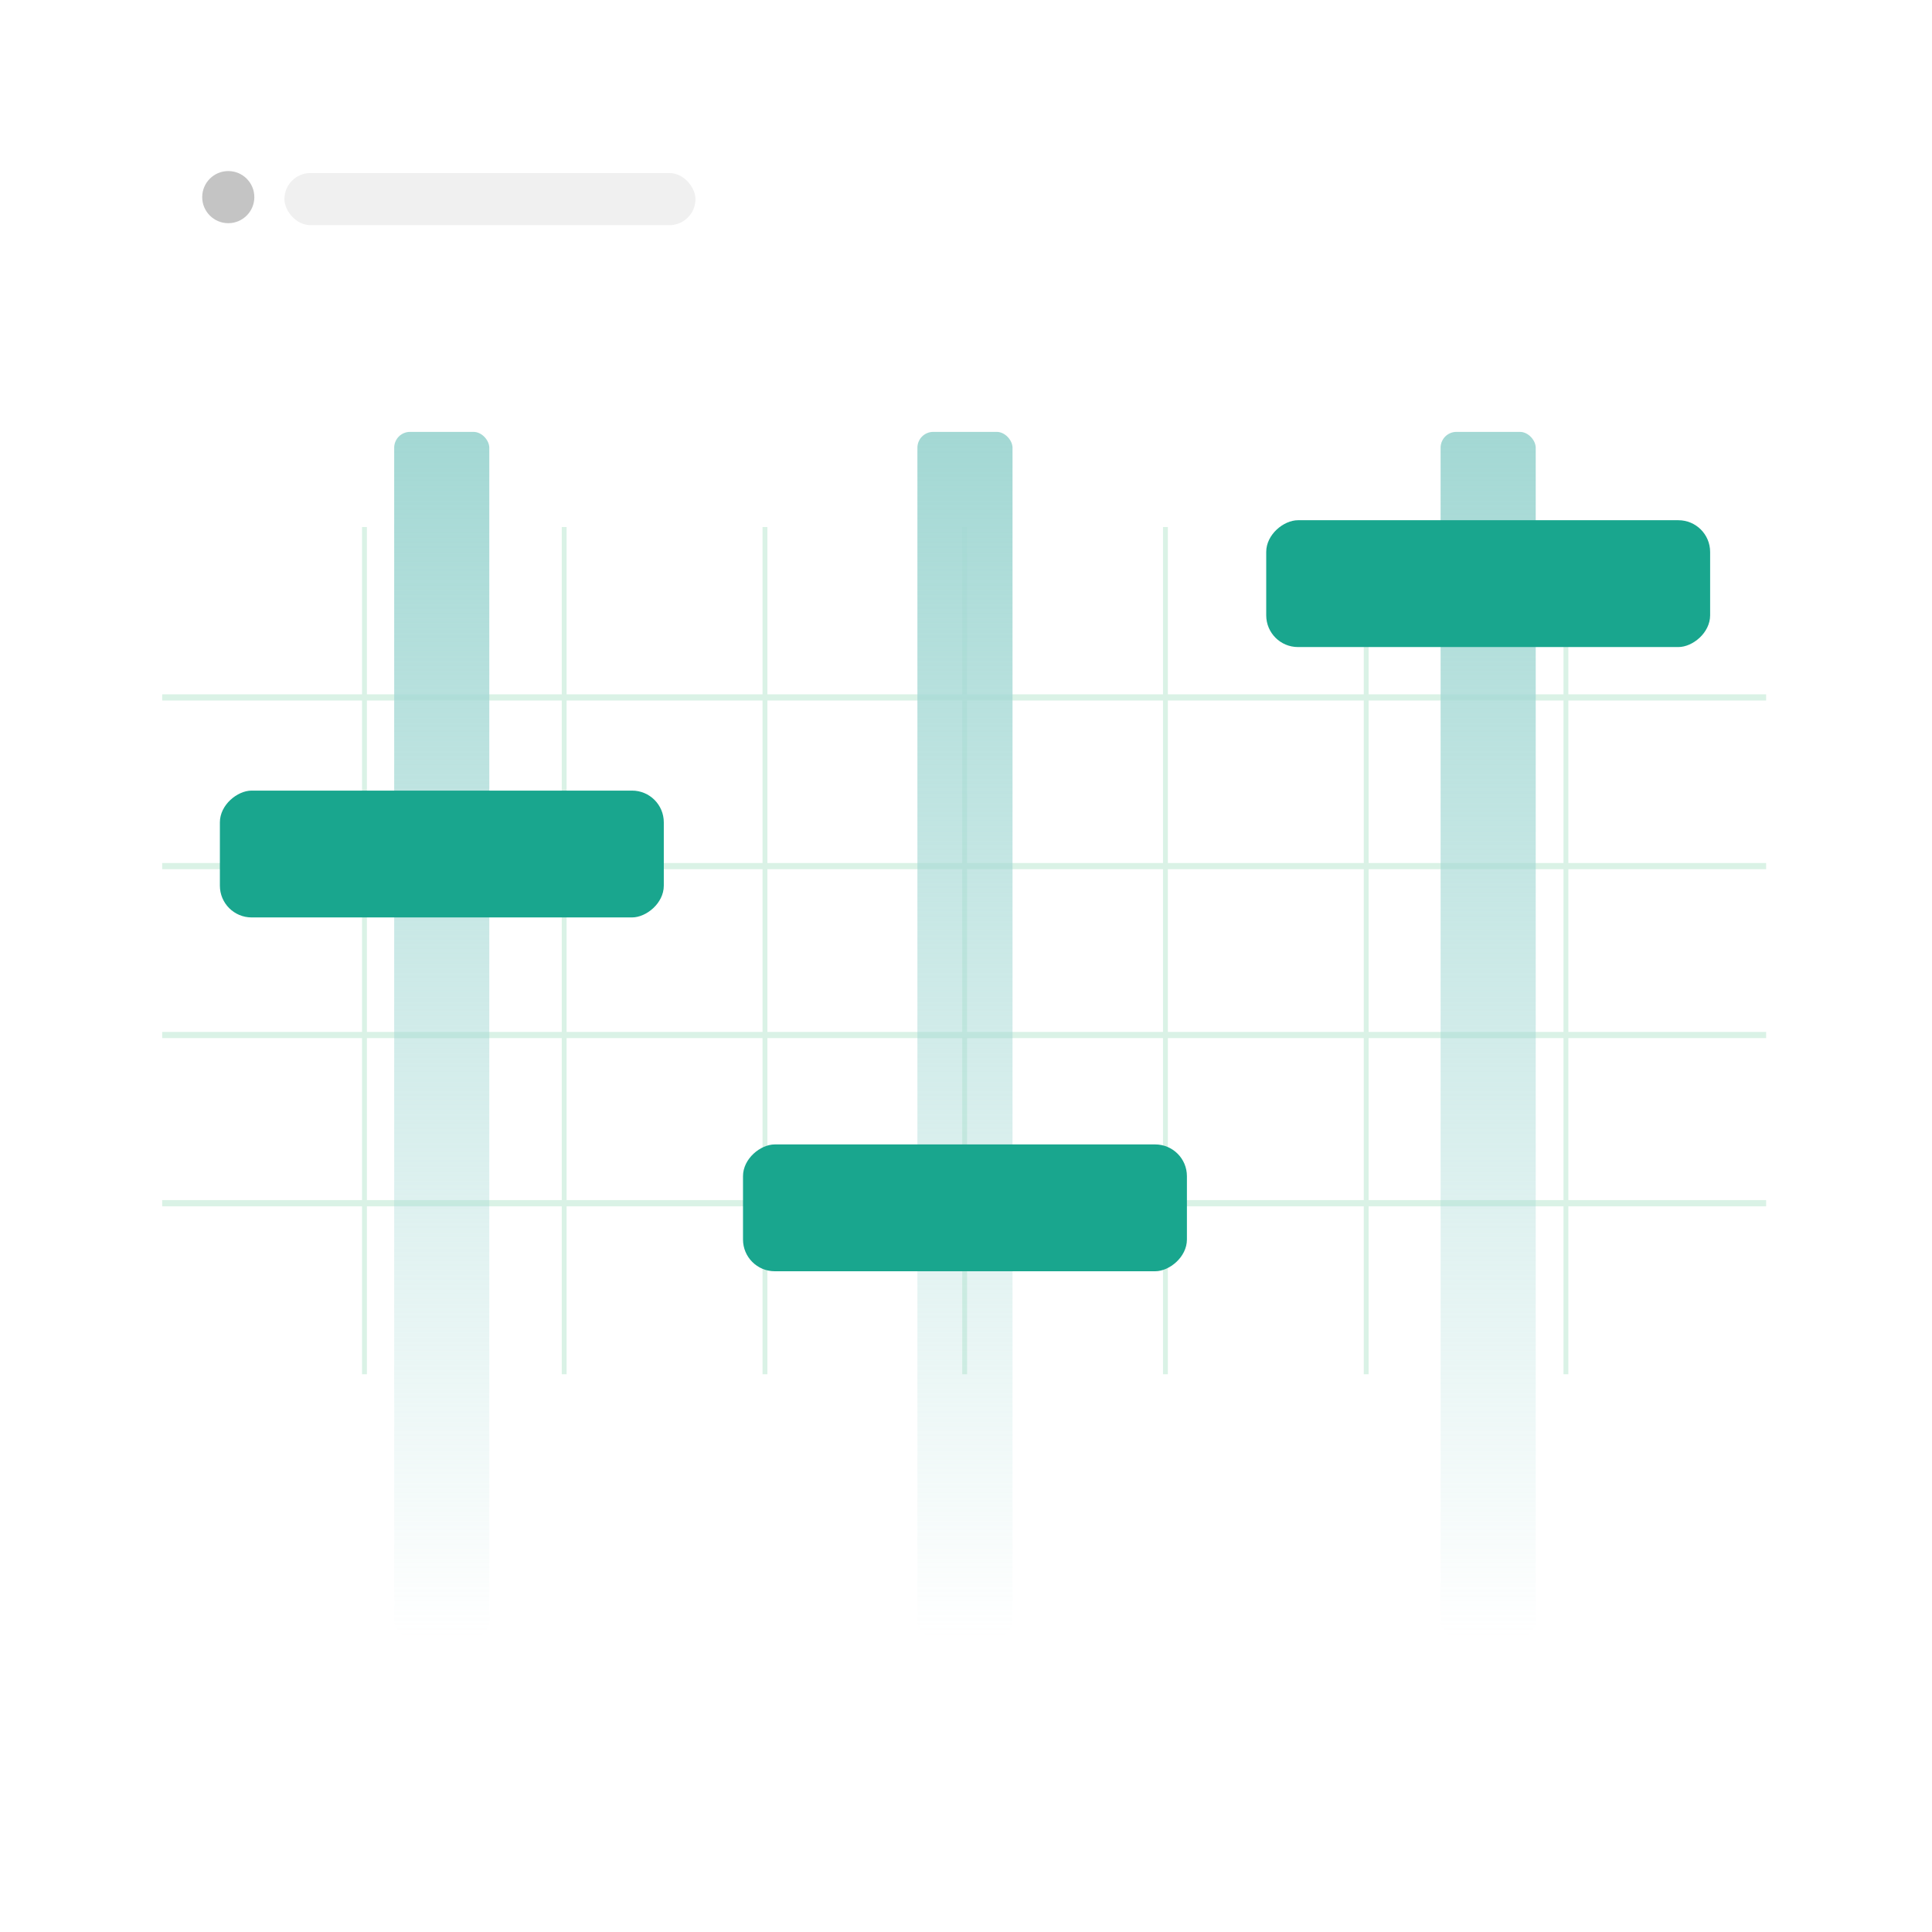 <svg width="196" height="196" viewBox="0 0 196 196" fill="none" xmlns="http://www.w3.org/2000/svg">
<g filter="url(#filter0_d)">
<g filter="url(#filter1_b)">
<rect x="3" y="2" width="190" height="189.998" rx="8.223" fill="white"/>
</g>
</g>
<path d="M179.174 139.15H16.453V139.779H179.174V139.15Z" fill="white"/>
<path d="M179.174 121.919H16.453V122.548H179.174V121.919Z" fill="white"/>
<path d="M179.174 104.794H16.453V105.424H179.174V104.794Z" fill="white"/>
<path d="M179.174 87.552H16.453V88.181H179.174V87.552Z" fill="#DAF2E6"/>
<path d="M179.174 104.688H16.453V105.317H179.174V104.688Z" fill="#DAF2E6"/>
<path d="M179.174 121.749H16.453V122.379H179.174V121.749Z" fill="#DAF2E6"/>
<path d="M179.174 70.439H16.453V71.069H179.174V70.439Z" fill="#DAF2E6"/>
<path d="M37.22 53.467H36.728V139.416H37.22V53.467Z" fill="#DAF2E6"/>
<path d="M57.482 53.467H56.99V139.416H57.482V53.467Z" fill="#DAF2E6"/>
<path d="M77.851 53.467H77.359V139.416H77.851V53.467Z" fill="#DAF2E6"/>
<path d="M98.111 53.467H97.619V139.416H98.111V53.467Z" fill="#DAF2E6"/>
<path d="M118.478 53.467H117.986V139.416H118.478V53.467Z" fill="#DAF2E6"/>
<path d="M138.845 53.467H138.354V139.416H138.845V53.467Z" fill="#DAF2E6"/>
<path d="M159.109 53.467H158.617V139.416H159.109V53.467Z" fill="#DAF2E6"/>
<circle cx="23.158" cy="19.998" r="2.644" fill="#C4C4C4"/>
<rect x="28.854" y="17.554" width="41.701" height="5.289" rx="2.644" fill="#F0F0F0"/>
<rect x="39.99" y="43.814" width="9.65" height="122.237" rx="1.61" fill="url(#paint0_linear)"/>
<rect x="67.342" y="80.206" width="12.867" height="45.035" rx="3.22" transform="rotate(90 67.342 80.206)" fill="#19A68E"/>
<rect x="93.07" y="43.814" width="9.65" height="122.237" rx="1.61" fill="url(#paint1_linear)"/>
<rect x="120.412" y="116.101" width="12.867" height="45.035" rx="3.22" transform="rotate(90 120.412 116.101)" fill="#19A68E"/>
<rect x="146.148" y="43.814" width="9.65" height="122.237" rx="1.61" fill="url(#paint2_linear)"/>
<rect x="173.492" y="52.776" width="12.867" height="45.035" rx="3.22" transform="rotate(90 173.492 52.776)" fill="#19A68E"/>
<defs>
<filter id="filter0_d" x="0.424" y="0.229" width="195.153" height="195.15" filterUnits="userSpaceOnUse" color-interpolation-filters="sRGB">
<feFlood flood-opacity="0" result="BackgroundImageFix"/>
<feColorMatrix in="SourceAlpha" type="matrix" values="0 0 0 0 0 0 0 0 0 0 0 0 0 0 0 0 0 0 127 0"/>
<feOffset dy="0.805"/>
<feGaussianBlur stdDeviation="1.288"/>
<feColorMatrix type="matrix" values="0 0 0 0 0 0 0 0 0 0 0 0 0 0 0 0 0 0 0.15 0"/>
<feBlend mode="normal" in2="BackgroundImageFix" result="effect1_dropShadow"/>
<feBlend mode="normal" in="SourceGraphic" in2="effect1_dropShadow" result="shape"/>
</filter>
<filter id="filter1_b" x="-1.112" y="-2.112" width="198.223" height="198.221" filterUnits="userSpaceOnUse" color-interpolation-filters="sRGB">
<feFlood flood-opacity="0" result="BackgroundImageFix"/>
<feGaussianBlur in="BackgroundImage" stdDeviation="2.056"/>
<feComposite in2="SourceAlpha" operator="in" result="effect1_backgroundBlur"/>
<feBlend mode="normal" in="SourceGraphic" in2="effect1_backgroundBlur" result="shape"/>
</filter>
<linearGradient id="paint0_linear" x1="44.815" y1="43.814" x2="44.815" y2="166.051" gradientUnits="userSpaceOnUse">
<stop stop-color="#A3D8D4"/>
<stop offset="1" stop-color="#A3D8D4" stop-opacity="0"/>
</linearGradient>
<linearGradient id="paint1_linear" x1="97.895" y1="43.814" x2="97.895" y2="166.051" gradientUnits="userSpaceOnUse">
<stop stop-color="#A3D8D4"/>
<stop offset="1" stop-color="#A3D8D4" stop-opacity="0"/>
</linearGradient>
<linearGradient id="paint2_linear" x1="150.974" y1="43.814" x2="150.974" y2="166.051" gradientUnits="userSpaceOnUse">
<stop stop-color="#A3D8D4"/>
<stop offset="1" stop-color="#A3D8D4" stop-opacity="0"/>
</linearGradient>
</defs>
</svg>
